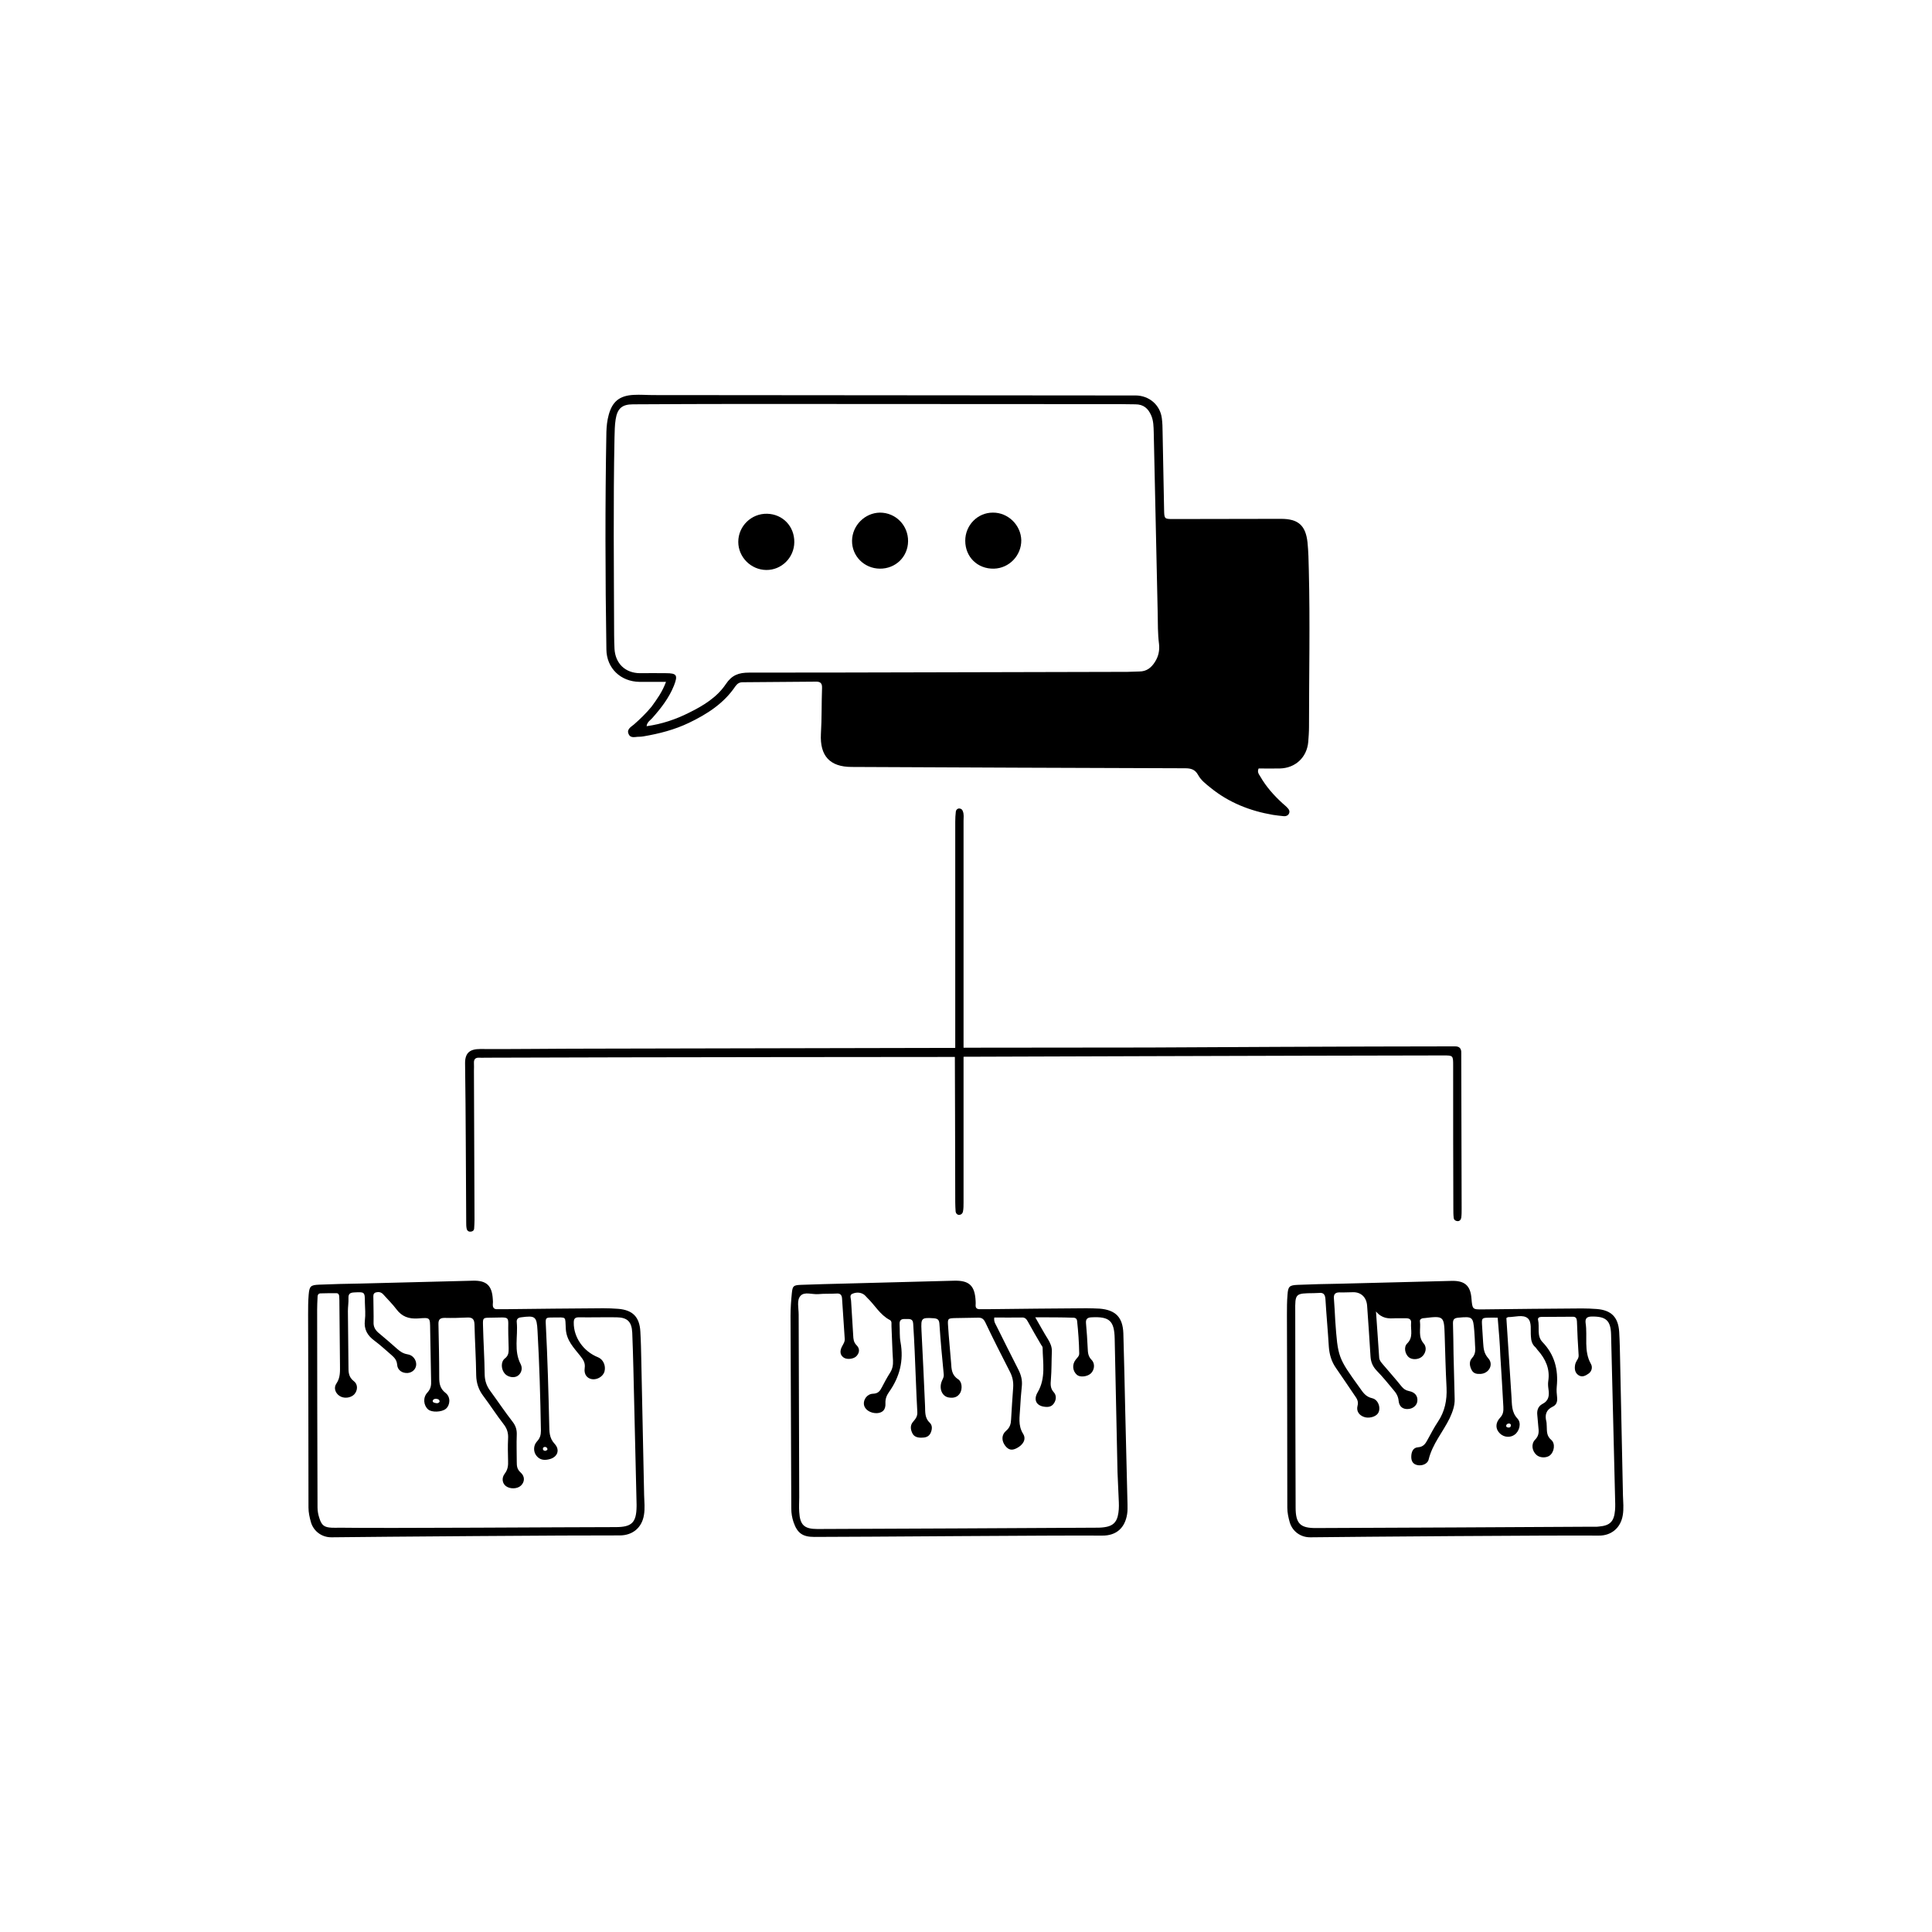 <?xml version="1.0" encoding="utf-8"?>
<!-- Generator: Adobe Illustrator 27.0.0, SVG Export Plug-In . SVG Version: 6.00 Build 0)  -->
<svg version="1.1" id="Layer_1" xmlns="http://www.w3.org/2000/svg" xmlns:xlink="http://www.w3.org/1999/xlink" x="0px" y="0px"
	 viewBox="0 0 1024 1024" style="enable-background:new 0 0 1024 1024;" xml:space="preserve">
<g>
	<path d="M353,361.4c-5.2,0-9.6,0-14,0c-10-0.1-17.5-7.2-17.6-17.2c-0.6-38.4-0.7-76.9,0-115.3c0.1-3,0.4-6,1.2-8.9
		c1.9-7.2,5.8-10.3,13.2-10.7c3.5-0.2,7.1,0.1,10.6,0.1c81.1,0.1,162.3,0.1,243.4,0.2c4.1,0,8.1,0,12.2,0c7.1,0.1,12.9,5,13.8,12.1
		c0.3,2.4,0.4,4.9,0.4,7.4c0.3,13.8,0.5,27.5,0.8,41.3c0.1,4.6,0.2,4.7,4.8,4.7c18.5,0,37-0.1,55.6-0.1c0.5,0,1.1,0,1.6,0
		c9,0,13,3.4,14,12.4c0.5,4.9,0.6,9.9,0.7,14.8c0.7,27.7,0.1,55.4,0.1,83.1c0,2.6-0.2,5.3-0.4,7.9c-0.7,8.2-6.8,13.9-15,14.1
		c-3.8,0.1-7.7,0-11.3,0c-0.9,2,0.2,3.1,0.9,4.3c3.1,5.4,7.2,10,11.8,14.2c0.9,0.8,1.9,1.6,2.7,2.5c0.8,0.8,1.2,1.8,0.7,2.9
		c-0.5,1-1.5,1.5-2.7,1.4c-1.9-0.2-3.9-0.4-5.8-0.7c-12.2-2.1-23.4-6.5-33.1-14.4c-2.5-2-5.1-4-6.6-6.8c-1.6-2.9-3.8-3.5-6.9-3.5
		c-58.9-0.2-117.8-0.4-176.7-0.7c-11.6,0-16.9-5.9-16.3-17.5c0.5-8.1,0.3-16.2,0.6-24.3c0.1-2.5-0.8-3.5-3.4-3.4
		c-12.9,0.1-25.8,0.2-38.6,0.3c-1.7,0-2.8,0.6-3.9,2.1c-6.1,9.1-15,14.8-24.6,19.4c-7.7,3.7-15.9,5.8-24.2,7.2
		c-0.7,0.1-1.4,0.2-2.1,0.2c-2-0.1-4.6,1.1-5.7-1.4c-1.2-2.5,1.2-3.8,2.8-5.1c3.3-2.9,6.5-6,9.3-9.4
		C348.2,370.6,351,366.8,353,361.4z M342.7,384.9c8-1.1,15.5-3.6,22.6-7.2c7.5-3.7,14.7-8.1,19.4-15.1c3.2-4.8,6.8-6.1,12.3-6.1
		c66.9,0,133.7-0.3,200.6-0.4c2.1,0,4.2-0.2,6.3-0.2c3.8,0,6.3-2,8.2-5c1.9-2.9,2.6-6.2,2.2-9.6c-0.7-5.5-0.6-10.9-0.7-16.4
		c-0.7-31.9-1.4-63.9-2.1-95.8c-0.1-3-0.1-6-1.3-8.8c-1.6-3.8-4.1-6-8.4-6c-2.6,0-5.3-0.1-7.9-0.1c-66.5,0-133-0.1-199.6-0.1
		c-19.6,0-39.2,0.1-58.8,0.2c-5.8,0-8.3,2.2-9.2,8c-0.5,3.1-0.5,6.3-0.6,9.5c-0.7,34.9-0.3,69.9-0.2,104.8c0,2.5,0.1,4.9,0.2,7.4
		c0.5,7.7,5.7,12.7,13.4,12.8c4.6,0,9.2-0.1,13.8,0c5.8,0,6.5,1,4.3,6.6c-2.6,6.5-6.8,11.9-11.4,17.1
		C344.8,381.7,343,382.6,342.7,384.9z"/>
	<path d="M694.6,814.8c-5.3,0.1-9.6-3.2-11-7.9c-0.7-2.5-1.3-5.1-1.3-7.8c0-34.1-0.1-68.1-0.2-102.2c0-3.5,0-7.1,0.3-10.6
		c0.3-4.5,1-5.1,5.4-5.3c7.4-0.3,14.8-0.5,22.2-0.6c19.8-0.5,39.5-1,59.3-1.5c7-0.2,10.1,2.5,10.6,9.3c0.5,5.8,0.5,5.9,6.1,5.8
		c17.5-0.2,34.9-0.4,52.4-0.5c2.6,0,5.3,0.1,7.9,0.3c7.7,0.6,11.4,4.3,11.9,12.1c0.3,5.1,0.4,10.2,0.5,15.3
		c0.5,23.8,1,47.6,1.5,71.4c0.1,3.5,0.5,7-0.1,10.5c-1.1,6.8-6.2,10.9-12.7,10.8C822,813.7,720,814.5,694.6,814.8z M793.8,698.4
		c-1.9,0-3.5-0.1-5,0c-3.3,0.1-3.5,0.3-3.3,3.8c0.2,3.2,0.4,6.3,0.6,9.5c0.2,3,0.4,5.6,2.7,8.2c3,3.3,0.4,8.1-4.1,8.3
		c-1.8,0.1-3.6-0.1-4.6-1.9c-1.2-2.1-1.6-4.7,0.1-6.5c2-2.2,1.8-4.4,1.6-6.9c-0.1-2.5-0.2-4.9-0.4-7.4c-0.6-7.6-0.9-7.8-8.5-7.1
		c-2,0.2-2.8,0.8-2.8,2.9c0.2,5.5,0.2,10.9,0.3,16.4c0.2,7.9,0.4,15.9,0.6,23.8c0.1,3.6-1.1,6.8-2.6,10.1c-3.6,7.4-9.2,13.7-11.2,22
		c-0.6,2.4-3.7,3.5-6.1,2.9c-2.2-0.5-3.1-2.1-3.1-4.3c0-2.6,0.9-4.9,3.5-5.1c3.1-0.2,4.1-2.1,5.3-4.3c1.7-3.1,3.3-6.2,5.3-9.2
		c3.7-5.5,4.9-11.5,4.6-18.1c-0.5-9.3-0.7-18.7-1-28c-0.3-9.9-0.6-10.1-10.5-8.9c-0.3,0-0.7,0.1-1.1,0.1c-1,0.2-1.7,0.8-1.5,1.8
		c0.5,3.9-1.1,8,2,11.6c1.9,2.2,1,5.4-1.1,7.1c-1.9,1.5-5.2,1.6-6.9,0.1c-1.9-1.7-2.7-5.3-0.8-7.2c3.4-3.3,1.8-7.2,2.1-10.9
		c0.2-1.8-0.9-2.5-2.6-2.5c-1.9,0-3.9,0-5.8,0c-3.5,0.2-6.9,0.3-10.2-3.6c0.6,9,1.2,16.7,1.7,24.5c0.1,1.5,1.1,2.5,2,3.6
		c3.3,3.9,6.7,7.7,9.9,11.7c1.1,1.3,2.1,2,3.9,2.4c3.3,0.6,4.8,2.8,4.4,5.5c-0.3,2.2-2.4,3.9-4.9,4c-2.7,0.2-4.7-1.2-5-4.3
		c-0.2-2.5-1.4-4.3-2.9-6c-2.8-3.4-5.6-6.8-8.7-10c-2.1-2.2-3.1-4.5-3.3-7.5c-0.5-9-1.2-17.9-1.8-26.9c-0.3-4.4-3.1-7.2-7.3-7.2
		c-2.5,0-4.9,0.2-7.4,0.1c-2.3,0-3.1,1.1-2.9,3.3c0.3,3.9,0.5,7.7,0.7,11.6c1.4,19.6,1.4,19.6,13,35.7c1.7,2.4,3.1,4.7,6.6,5.5
		c3.5,0.8,4.8,5.8,2.9,8.2c-1.4,1.8-4.9,2.6-7.3,1.7c-2.5-0.9-4.1-3-3.4-5.8c0.7-2.5-0.4-4-1.6-5.7c-3.3-4.8-6.5-9.7-9.8-14.4
		c-2.4-3.4-3.5-7.2-3.8-11.3c-0.5-8.4-1.3-16.9-1.8-25.3c-0.2-2.6-1.2-3.5-3.6-3.2c-0.9,0.1-1.8,0-2.6,0.1c-9.8,0.1-9.9,0.1-9.8,9.9
		c0,34.6,0.1,69.2,0.2,103.7c0,8.6,2.5,11,11,10.9c48.5-0.2,97-0.4,145.6-0.7c1.4,0,2.8,0.1,4.2-0.1c5.9-0.5,8-2.7,8.5-8.7
		c0.1-1.1,0.1-2.1,0.1-3.2c-0.7-30-1.5-60-2.2-89.9c-0.2-7.4-2.7-9.6-10.2-9.5c-2.6,0-3.6,1-3.3,3.4c1.1,7.2-1.1,14.8,2.8,21.7
		c1,1.7,0.5,4-1.3,5.2c-1.6,1.1-3.4,2.1-5.4,0.7c-1.8-1.3-2-3.3-1.7-5.2c0.1-0.8,0.5-1.7,0.9-2.4c0.6-0.9,1.1-1.8,1-2.9
		c-0.4-6-0.7-12-0.9-18c-0.1-1.4-0.5-2.4-2.1-2.4c-5.6,0-11.3,0.1-16.9,0.1c-1,0-1.9,0.6-1.6,1.6c0.9,3.9-0.8,8.4,2.3,11.7
		c6.5,6.7,8.5,14.7,7.6,23.7c-0.2,1.9,0,3.9,0.2,5.8c0.2,2.2-0.4,3.9-2.4,4.8c-3.5,1.7-4.2,4.4-3.3,7.9c0.2,0.8,0.1,1.8,0.2,2.6
		c0.1,2.6-0.1,5,2.4,7.1c2.3,2,1.5,6.3-0.6,8.1c-1.9,1.6-5.5,1.5-7.3-0.2c-2.3-2.1-2.9-5.7-0.7-8c1.9-1.9,2.1-3.9,1.8-6.2
		c-0.2-2.3-0.4-4.6-0.6-6.8c-0.3-2.5,0.4-4.7,2.6-5.9c3.6-1.8,3.8-4.6,3.3-8c-0.2-1.4-0.3-2.8-0.1-4.2c1-6.4-1.4-11.7-5.6-16.4
		c-0.5-0.5-0.8-1.2-1.3-1.6c-1.7-1.5-2.2-3.5-2.3-5.7c-0.3-3.3,0.6-7.6-1.7-9.6c-2.5-2.1-6.8-0.6-10.3-0.6c-0.3,0-0.6,0.3-1,0.5
		c0.9,13.9,1.8,27.7,2.7,41.6c0.3,4.1-0.1,8.2,3.2,11.7c2.2,2.4,1,6.7-1.5,8.5c-2.3,1.7-5.6,1.5-7.8-0.6c-2.4-2.3-2.6-5.5,0.1-8.4
		c1.7-1.8,1.8-3.6,1.7-5.8c-0.5-9-1-18-1.6-26.9C795,712.3,794.4,705.5,793.8,698.4z M800.8,755.4c0-0.5-0.4-1-1.2-0.9
		c-0.7,0.1-1.3,0.5-1.3,1.3c0,0.6,0.6,0.7,1,0.8C800.1,756.7,800.7,756.6,800.8,755.4z"/>
	<path d="M175.8,814.8c-5.2,0.1-9.6-3.2-11-8c-0.7-2.5-1.3-5.1-1.3-7.8c0-34.1-0.1-68.1-0.2-102.2c0-3.5,0-7.1,0.3-10.6
		c0.4-4.5,1-5.1,5.5-5.3c7.4-0.3,14.8-0.5,22.2-0.6c19.8-0.5,39.5-1,59.3-1.5c7.2-0.2,10.2,2.5,10.6,9.9c0.1,0.9,0.1,1.8,0,2.6
		c-0.1,1.7,0.6,2.7,2.4,2.6c1.2,0,2.5,0,3.7,0c17.5-0.2,34.9-0.4,52.4-0.5c2.6,0,5.3,0.1,7.9,0.3c7.7,0.6,11.4,4.3,11.8,12.1
		c0.3,5.1,0.4,10.2,0.5,15.3c0.5,23.8,1,47.6,1.5,71.4c0.1,3.5,0.5,7-0.1,10.5c-1.1,6.8-6.1,10.8-12.8,10.8
		C303.2,813.7,201.2,814.5,175.8,814.8z M326.3,809.4c8.6,0,11-2.4,11.1-11c0-0.4,0-0.7,0-1.1c-0.6-24-1.1-48-1.7-72
		c-0.2-6.3-0.3-12.7-0.6-19c-0.3-5.8-2.6-8-8.2-8.1c-6.7-0.1-13.4,0.1-20.1,0c-2,0-2.7,0.7-2.7,2.8c-0.1,7.8,5.1,15.3,12.9,18.4
		c2.7,1.1,4.2,4.4,3.4,7.5c-0.7,2.6-3.8,4.5-6.6,4.1c-2.6-0.4-4.4-2.5-3.9-5.9c0.4-2.8-0.8-4.5-2.4-6.5c-3.3-4.2-7.2-8-7.6-14.1
		c-0.5-7.1,0.9-6.2-7-6.2c-3.7,0-3.8,0.1-3.6,3.9c0.9,17.6,1.4,35.3,1.8,52.9c0.1,3.6-0.1,7,2.9,10.2c3.1,3.4,1.3,7.3-3.2,8.2
		c-2.6,0.6-4.9,0.2-6.6-2.1c-1.5-2-1.6-5.2,0.4-7.4c1.6-1.7,2.1-3.4,2.1-5.7c-0.3-17.6-0.8-35.3-1.8-52.9c-0.4-7.7-1.2-8.2-8.7-7.2
		c-1.8,0.2-2.5,1.1-2.3,2.7c0.7,7.4-1.7,15,2.1,22.2c1.3,2.6,0,5.4-2.1,6.4c-1.9,0.9-4.8,0.3-6.3-1.4c-2-2.2-2.3-6.3,0-8.1
		c2.1-1.6,2-3.5,2-5.5c-0.1-2.5-0.1-4.9-0.2-7.4c-0.3-10.2,2-8.8-9.6-8.7c-3.8,0-3.9,0.2-3.8,3.9c0.2,8.8,0.8,17.6,0.9,26.4
		c0.1,3.2,1,5.8,2.8,8.3c4.1,5.6,7.9,11.3,12.1,16.7c1.6,2.1,2.2,4.2,2.1,6.8c-0.2,4.8,0,9.5,0,14.3c0,2.1,0.1,3.9,2,5.6
		c2.5,2.2,2.2,5.1,0.2,7c-1.9,1.8-5.7,1.9-7.9,0.3c-1.9-1.4-2.5-4.2-0.7-6.6c1.7-2.2,1.9-4.4,1.8-6.9c-0.1-3.9-0.2-7.8,0-11.6
		c0.2-3-0.5-5.4-2.4-7.8c-3.8-4.9-7.1-10.1-10.8-15c-2.4-3.2-3.6-6.7-3.7-10.8c-0.1-9-0.7-18-0.9-27c-0.1-2.7-1-3.8-3.7-3.7
		c-4.1,0.2-8.1,0.3-12.2,0.2c-2.6,0-3.3,1.1-3.2,3.5c0.2,9.3,0.4,18.7,0.4,28c0,3.3,0.4,6,3.4,8.3c2.8,2.2,2.4,6.5,0.1,8.4
		c-2.2,1.8-7.5,2-9.4,0.3c-2.4-2.1-2.9-6.3-0.3-9c1.8-2,2-3.9,1.9-6.2c-0.2-9-0.3-18-0.5-27c-0.1-6.7,0.2-6.5-6.5-6
		c-4.9,0.3-8.5-1-11.4-4.9c-2.1-2.8-4.7-5.3-7-7.9c-1.1-1.2-2.5-1.4-3.9-1c-1.6,0.5-1.3,1.9-1.3,3.1c0,4.2,0.2,8.5,0.1,12.7
		c-0.1,2.3,0.8,4,2.5,5.5c3.4,2.8,6.7,5.7,10,8.6c1.6,1.4,3.1,2.5,5.5,2.9c2.9,0.4,4.7,3,4.6,5.5c-0.1,2.3-2,4.2-4.5,4.4
		c-2.8,0.2-5.4-1.4-5.6-4.4c-0.2-2.5-1.5-3.8-3.1-5.2c-2.9-2.5-5.8-5.2-8.9-7.5c-3.7-2.7-5.7-6-5.1-10.8c0.4-3.1,0.1-6.3,0-9.5
		c0-5.6-0.1-5.6-5.6-5.3c-2.1,0.1-3.2,0.6-3.1,3c0.1,2.3-0.3,4.6-0.3,6.9c0.1,9.7,0.2,19.4,0.3,29.1c0,3-0.1,5.7,2.8,8
		c2.4,1.8,2.1,5.1,0.2,7.1c-1.9,1.9-5.5,2.3-7.8,0.7c-2.1-1.4-3.2-4.2-1.6-6.5c2.2-3.2,1.9-6.6,1.9-10.1
		c-0.1-10.6-0.2-21.2-0.3-31.8c0-1.4,0-2.8-0.1-4.2c0-0.9-0.4-1.8-1.5-1.8c-2.8,0-5.6,0-8.5,0.1c-1.4,0.1-1.5,1.3-1.5,2.4
		c-0.1,2.1-0.2,4.2-0.2,6.3c0,34.9,0.1,69.9,0.2,104.8c0,2,0.4,3.9,1,5.7c1.2,3.8,2.6,4.8,6.5,5c1.4,0.1,2.8,0,4.2,0
		C203.7,810.1,301.4,809.4,326.3,809.4z M233,742.9c0-0.9-0.5-1.2-1.2-1.4c-0.8-0.2-1.8-0.2-2.3,0.6c-0.4,0.6,0,1.3,0.8,1.4
		C231.3,743.8,232.4,744,233,742.9z M289,769c0.3-0.2,1-0.3,1.1-0.6c0.2-0.8-0.4-1.4-1.1-1.5c-0.4-0.1-1.2,0.3-1.2,0.6
		C287.6,768.3,288,768.9,289,769z"/>
	<path d="M431.6,814.6c-6.2,0-9-2-11-7.8c-0.8-2.4-1.2-4.7-1.2-7.3c-0.1-34-0.3-68.1-0.4-102.1c0-4,0.3-8.1,0.7-12.1
		c0.4-3.7,0.8-4.1,4.6-4.3c8.1-0.3,16.2-0.5,24.3-0.7c19-0.5,38.1-1,57.1-1.5c8-0.2,11,2.6,11.4,10.8c0,0.7,0.1,1.4,0,2.1
		c-0.1,1.6,0.7,2.2,2.2,2.2c1.2,0,2.5,0,3.7,0c17.6-0.2,35.3-0.4,52.9-0.5c2.3,0,4.6,0.1,6.9,0.2c8.5,0.7,12.3,4.6,12.6,13.1
		c0.4,13.8,0.7,27.5,1,41.3c0.4,16.4,0.8,32.8,1.2,49.2c0,1.8,0.1,3.5-0.2,5.3c-1.1,7.1-5.5,11.5-13.3,11.4
		C558.6,813.7,457,814.6,431.6,814.6z M548.7,698.2c2.6,4.5,4.6,8.2,6.8,11.7c1.2,2,2.1,4,2,6.4c-0.2,4.9-0.1,9.9-0.5,14.8
		c-0.2,2.5-0.4,4.7,1.5,6.8c1.5,1.6,1.4,4,0.1,5.9c-1.4,2.1-3.5,2.1-5.7,1.7c-3.9-0.8-5.1-3.9-2.9-7.6c4.4-7.5,2.7-15.6,2.6-23.6
		c0-0.5-0.4-1-0.7-1.4c-2.4-4.1-4.8-8.2-7.1-12.4c-0.7-1.3-1.5-2.3-3.2-2.2c-4.9,0.1-9.7,0-14.6,0c-0.4,2.4,0.8,3.6,1.4,5
		c3.8,7.6,7.5,15.1,11.4,22.7c1.4,2.8,2.1,5.5,1.8,8.6c-0.4,3.8-0.7,7.7-0.9,11.6c-0.2,4.6-1.3,9.2,1.6,13.8
		c1.8,2.9-0.1,5.9-3.5,7.6c-2.5,1.3-4.3,0.9-6-1.3c-2-2.6-2.1-5.8,0.5-8c2-1.7,2.5-3.6,2.6-6c0.3-5.6,0.7-11.3,1.1-16.9
		c0.2-2.9-0.3-5.5-1.6-8.1c-4.5-8.8-9-17.6-13.2-26.5c-1-2-2.1-2.5-4.1-2.4c-3.9,0.1-7.8,0.1-11.6,0.2c-4.1,0.1-4.3,0.2-4,4.2
		c0.4,6.5,1.1,13,1.6,19.5c0.2,3.4,0.3,6.5,3.7,8.7c2.2,1.4,2.3,5.2,1.1,7.3c-1.4,2.3-3.5,2.8-6,2.4c-3.3-0.5-5.1-4.1-4-7.9
		c0.4-1.5,1.5-2.6,1.3-4.4c-0.9-8.9-1.7-17.9-2.3-26.9c-0.2-2.1-1-2.6-2.9-2.8c-6.6-0.4-6.9-0.2-6.6,6.4c0.7,13.4,1.3,26.8,1.9,40.2
		c0.1,3.1-0.2,6.3,2.5,8.8c1.5,1.4,1.3,3.6,0.4,5.5c-1,2-2.8,2.4-4.9,2.4c-2.1,0-3.9-0.5-4.8-2.5c-1-2.1-1.1-4.2,0.5-6
		c1.3-1.5,2.3-2.8,2.2-5c-0.6-10.7-0.9-21.5-1.4-32.2c-0.2-4.9-0.5-9.9-0.8-14.8c-0.2-3-2.5-2.3-4.4-2.4c-2-0.1-2.9,0.7-2.8,2.8
		c0.2,3.2-0.1,6.4,0.5,9.5c1.8,9.8-0.5,18.5-6.1,26.4c-1.2,1.7-2,3.5-1.9,5.9c0.2,3.5-1.5,5.1-4.5,5.3c-3.5,0.1-6.5-1.9-6.9-4.5
		c-0.4-2.7,1.7-5.7,4.8-5.8c2.7-0.1,3.7-1.4,4.7-3.4c1.4-2.7,2.8-5.3,4.4-7.8c1.3-2.1,1.6-4.1,1.5-6.5c-0.4-6-0.5-12-0.8-18
		c-0.1-1.2,0.4-2.7-0.9-3.4c-5.2-2.7-7.9-7.9-12-11.8c-0.6-0.6-1.2-1.4-1.9-1.8c-1.9-1.2-4.2-1.1-6.1-0.2c-1.5,0.7-0.5,2.6-0.5,3.9
		c0.3,6,0.8,12,1.1,18c0.1,2,0.2,3.7,1.8,5.3c1.7,1.7,1.7,3.8,0,5.7c-1.4,1.6-5.1,2.1-6.9,0.8c-2.1-1.5-1.9-3.7-0.9-5.7
		c0.7-1.4,1.7-2.6,1.5-4.4c-0.5-7-0.9-14.1-1.4-21.1c-0.1-1.9-0.9-2.9-3-2.7c-3.2,0.2-6.4,0-9.5,0.3c-3.3,0.3-7.5-1.5-9.6,1
		c-2,2.3-0.9,6.4-0.9,9.8c0.1,32.3,0.2,64.6,0.3,96.8c0,2.6-0.2,5.3,0,7.9c0.4,6.9,2.7,9,9.6,9c49.4-0.2,98.8-0.4,148.2-0.7
		c1.8,0,3.5-0.1,5.3-0.5c3.1-0.7,4.9-2.4,5.7-5.5c0.6-2.4,0.7-4.9,0.6-7.4c-0.2-5.3-0.5-10.6-0.7-15.9c-0.5-23.6-1-47.3-1.5-70.9
		c-0.2-9.5-2.8-11.8-12.3-11.3c-2.3,0.1-3.1,1-2.9,3.2c0.4,4.4,0.7,8.8,0.9,13.2c0.1,2.3,0.2,4.3,2.1,6.2c2,2.1,1.4,5.5-0.5,7.2
		c-1.9,1.7-5.7,2.1-7.3,0.7c-2.3-2-2.7-5.4-0.7-8c0.8-1.1,2-1.9,1.9-3.5c-0.1-5.6-0.5-11.3-1.1-16.9c-0.1-1.3-0.8-1.9-2.1-1.9
		C562.7,698.2,556.2,698.2,548.7,698.2z"/>
	<path d="M767.8,554.6c1.1,0,2.1,0,3.2,0c2.5-0.1,3.6,1.1,3.5,3.5c0,1.1,0,2.1,0,3.2c0.1,26.5,0.1,52.9,0.2,79.4
		c0,1.6,0,3.2-0.2,4.7c-0.2,1.1-0.9,2-2.2,1.8c-0.9-0.1-1.7-0.7-1.8-1.7c-0.2-1.6-0.2-3.2-0.2-4.7c-0.1-24.3-0.1-48.7-0.1-73
		c0-1.1,0-2.1,0-3.2c0-5.2-0.1-5.2-5.2-5.2c-81,0.1-254.3,0.7-254.3,0.7s0,56,0,77.3c0,1.6,0,3.2-0.3,4.7c-0.2,1.1-1.1,1.9-2.3,1.8
		c-0.9-0.1-1.5-0.9-1.6-1.8c-0.1-1.6-0.2-3.2-0.2-4.8c0-21.7-0.2-77.1-0.2-77.1s-170.5,0.1-248.9,0.4c-1.1,0-2.1,0.1-3.2,0
		c-2-0.1-2.9,0.8-2.8,2.8c0.1,1.4,0,2.8,0,4.2c0.1,26.3,0.2,52.6,0.3,78.9c0,1.6-0.1,3.2-0.2,4.7c-0.1,1-0.8,1.5-1.8,1.6
		c-1.3,0.1-2-0.6-2.2-1.8c-0.2-1-0.2-2.1-0.2-3.2c-0.2-28-0.2-56.1-0.6-84.1c-0.1-5.9,2.8-7.7,8-7.7c19.4,0.1,38.8-0.2,58.2-0.2
		c61-0.1,193.6-0.4,193.6-0.4s0-83.2,0-119.9c0-1.8,0.1-3.5,0.3-5.3c0.1-0.9,0.7-1.6,1.7-1.7c1,0,1.7,0.5,2,1.4
		c0.7,1.7,0.4,3.5,0.4,5.2c0,36.3,0,120.2,0,120.2s69-0.1,97.9-0.1C620.6,555.1,726.8,554.6,767.8,554.6z"/>
	<path d="M466.3,301.4c-8.3-0.1-14.8-6.7-14.7-14.8c0.1-8.1,6.8-14.8,14.8-14.9c8.4,0,15,6.8,14.9,15.2
		C481.2,295.2,474.6,301.5,466.3,301.4z"/>
	<path d="M526.2,271.7c8.1-0.1,14.9,6.6,15.1,14.6c0.1,8.1-6.4,14.9-14.5,15.1c-8.7,0.2-15.2-6.2-15.2-14.8
		C511.6,278.4,518.1,271.7,526.2,271.7z"/>
	<path d="M421,287.4c-0.1,8.2-6.8,14.8-14.9,14.7c-8.1-0.1-14.8-6.8-14.8-14.9c0-8.3,6.9-15.1,15.3-14.9
		C414.9,272.5,421.1,279,421,287.4z"/>
</g>
</svg>
